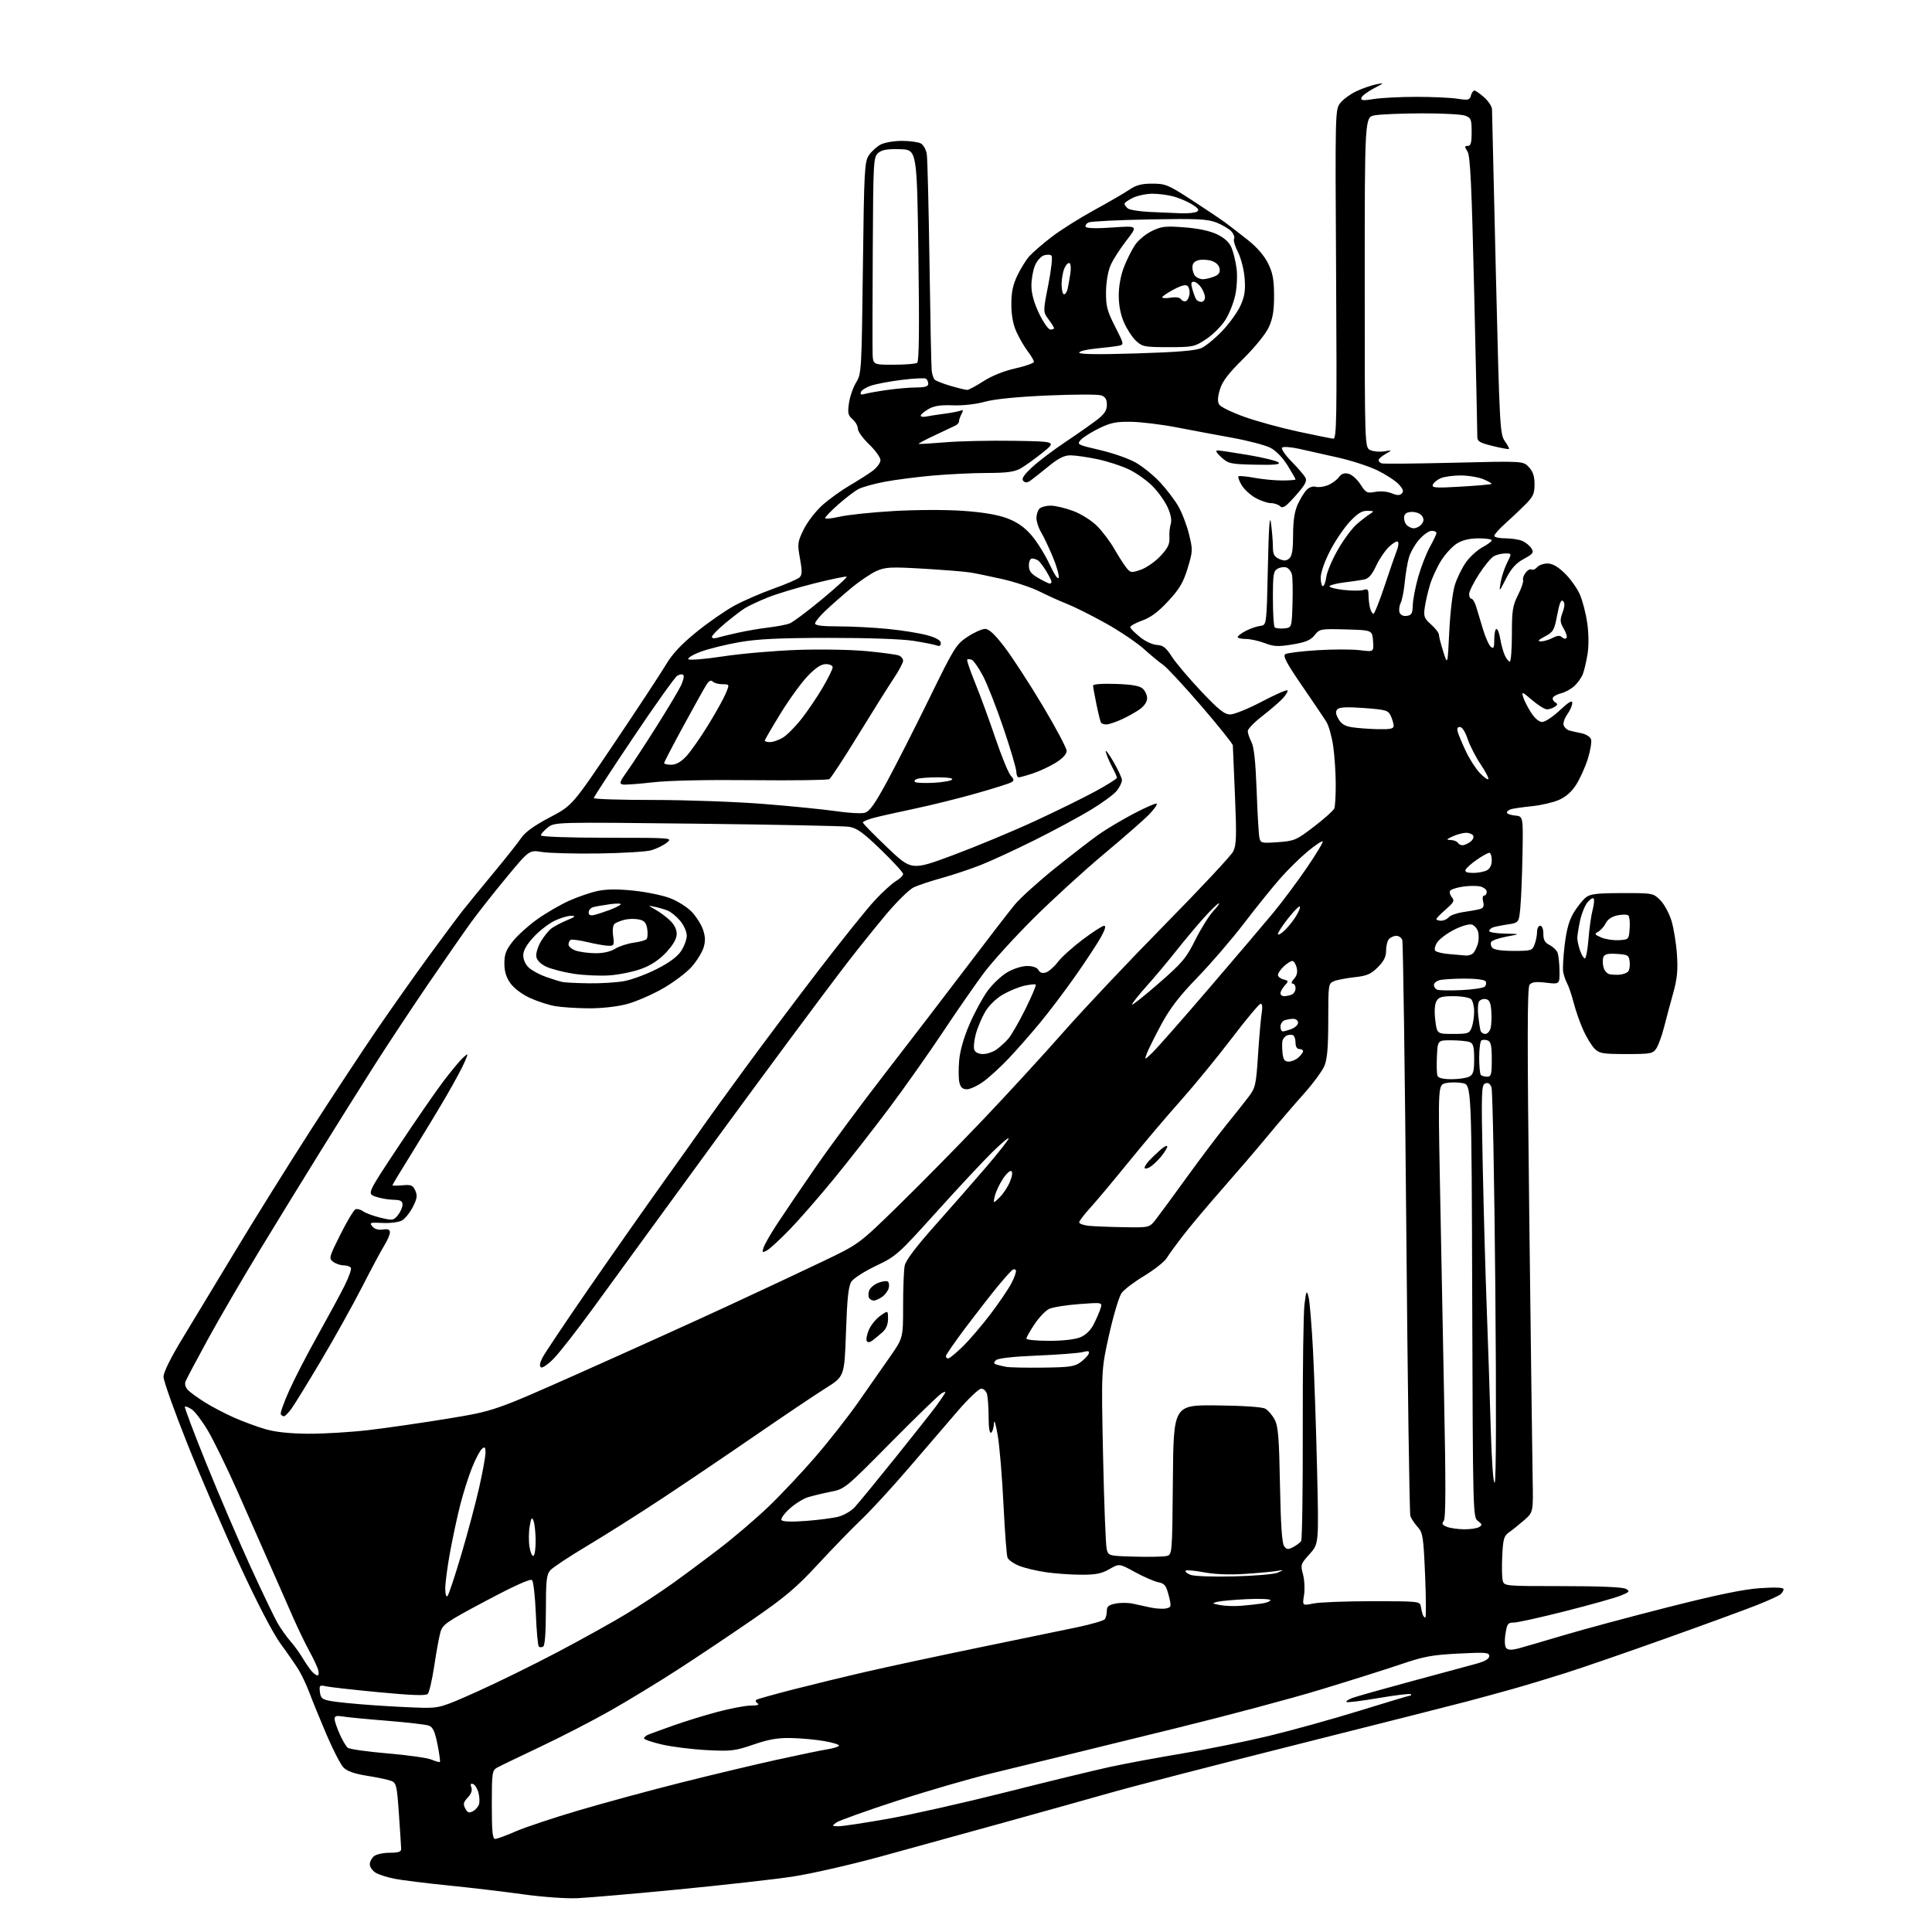 <?xml version="1.0" encoding="UTF-8" standalone="no"?>
<svg 
  version="1.1" 
  xmlns="http://www.w3.org/2000/svg" 
  xmlns:xlink="http://www.w3.org/1999/xlink" 
  xmlns:svg="http://www.w3.org/2000/svg"
  xmlns:rdf="http://www.w3.org/1999/02/22-rdf-syntax-ns#"
  xmlns:cc="http://creativecommons.org/ns#"
  xmlns:dc="http://purl.org/dc/elements/1.1/"
  viewBox="0 0 768 768"
  width="768"
  height="768"
>
<style>svg {background-color: white; }</style>"
<path stroke="none" fill="black" fill-rule="evenodd" d="M229.50,754.56C225.02,754.76 215.57,754.08 208.00,753.03C200.57,751.99 187.30,750.41 178.50,749.53C169.70,748.64 160.03,747.45 157.00,746.87C153.97,746.29 150.49,745.17 149.25,744.39C148.01,743.60 147.00,742.12 147.00,741.10C147.00,740.08 147.74,738.63 148.65,737.87C149.56,737.12 152.38,736.50 154.90,736.50C158.34,736.50 159.49,736.12 159.47,735.00C159.45,734.17 159.05,727.95 158.58,721.17C157.81,709.97 157.54,708.76 155.62,707.97C154.45,707.49 150.16,706.57 146.09,705.93C140.95,705.12 138.03,704.11 136.56,702.63C135.41,701.46 132.35,695.55 129.78,689.50C127.20,683.45 124.17,676.02 123.04,673.00C121.91,669.98 119.98,665.85 118.74,663.83C117.51,661.82 114.29,657.16 111.59,653.49C108.53,649.32 102.40,637.54 95.28,622.15C89.01,608.59 79.63,586.85 74.44,573.84C69.25,560.82 65.00,548.88 65.00,547.30C65.00,545.49 67.80,539.83 72.58,531.97C76.75,525.11 86.26,509.38 93.72,497.00C101.18,484.62 114.51,463.25 123.34,449.50C132.18,435.75 144.18,417.52 150.02,409.00C155.86,400.48 165.08,387.43 170.51,380.00C175.94,372.57 181.98,364.47 183.94,361.98C185.90,359.49 191.41,352.74 196.20,346.98C200.98,341.22 205.93,334.97 207.20,333.09C208.75,330.79 212.41,328.15 218.50,324.95C227.50,320.21 227.50,320.21 244.24,295.35C253.44,281.68 262.64,267.71 264.66,264.31C267.31,259.86 270.77,256.16 276.93,251.17C281.64,247.36 288.43,242.65 292.00,240.72C295.57,238.79 302.55,235.76 307.50,233.99C312.45,232.22 317.09,230.21 317.82,229.53C318.88,228.53 318.92,227.06 318.01,222.03C316.94,216.13 317.02,215.48 319.49,210.44C320.92,207.50 324.27,203.16 326.92,200.80C329.57,198.43 334.39,194.96 337.62,193.07C340.85,191.18 344.96,188.57 346.75,187.27C348.54,185.97 350.00,184.01 350.00,182.93C350.00,181.85 347.98,179.03 345.50,176.65C343.02,174.28 341.00,171.47 341.00,170.39C341.00,169.32 340.05,167.63 338.90,166.64C337.09,165.10 336.89,164.18 337.49,160.17C337.87,157.60 339.15,153.93 340.34,152.00C342.44,148.60 342.51,147.35 343.01,106.50C343.49,67.50 343.66,64.30 345.41,61.70C346.45,60.16 348.56,58.25 350.10,57.45C351.64,56.65 355.43,56.00 358.52,56.00C361.60,56.00 364.98,56.46 366.02,57.01C367.06,57.57 368.14,59.48 368.41,61.26C368.69,63.04 369.17,82.50 369.49,104.50C369.80,126.50 370.19,145.75 370.36,147.28C370.52,148.81 371.07,150.45 371.58,150.94C372.08,151.42 374.94,152.53 377.93,153.41C380.92,154.28 383.86,155.00 384.47,155.00C385.07,155.00 387.99,153.44 390.95,151.53C394.29,149.38 399.12,147.44 403.67,146.43C407.70,145.53 411.00,144.36 411.00,143.83C411.00,143.30 409.90,141.42 408.55,139.65C407.20,137.89 405.19,134.43 404.07,131.97C402.71,128.96 402.04,125.37 402.03,121.00C402.02,116.17 402.64,113.21 404.42,109.50C405.74,106.75 407.88,103.31 409.16,101.86C410.45,100.41 414.43,96.97 418.00,94.22C421.57,91.47 429.17,86.68 434.87,83.56C440.58,80.45 446.87,76.80 448.86,75.45C451.63,73.57 453.77,73.00 458.07,73.00C463.27,73.00 464.40,73.47 473.59,79.43C479.04,82.97 485.07,87.02 487.00,88.43C488.93,89.85 493.03,93.02 496.13,95.48C499.69,98.31 502.62,101.71 504.10,104.73C505.95,108.51 506.44,111.16 506.46,117.50C506.47,123.53 505.95,126.62 504.37,130.08C503.15,132.73 498.90,137.97 494.25,142.58C488.26,148.49 485.90,151.60 484.93,154.84C484.01,157.91 483.93,159.67 484.66,160.84C485.23,161.75 489.70,163.93 494.60,165.68C499.49,167.44 509.12,170.08 516.00,171.56C522.88,173.04 529.17,174.31 530.00,174.38C531.32,174.49 531.46,166.77 531.12,109.00C530.74,43.60 530.74,43.50 532.85,40.87C534.01,39.42 536.88,37.34 539.23,36.24C541.58,35.15 545.08,33.93 547.00,33.54C550.47,32.84 550.46,32.86 546.05,35.17C543.60,36.45 541.41,38.11 541.18,38.86C540.84,39.96 541.78,40.06 546.13,39.36C549.08,38.89 556.67,38.50 563.00,38.50C569.33,38.50 576.68,38.83 579.35,39.24C583.68,39.91 584.25,39.78 584.71,37.99C585.00,36.90 585.62,36.00 586.10,36.00C586.58,36.00 588.35,37.24 590.03,38.75C591.72,40.26 593.10,42.40 593.10,43.50C593.10,44.60 593.79,74.08 594.64,109.00C596.10,169.56 596.27,172.63 598.18,175.33C599.28,176.88 600.02,178.30 599.84,178.48C599.65,178.65 596.74,178.12 593.36,177.29C588.21,176.02 587.23,175.44 587.26,173.64C587.28,172.46 586.73,146.98 586.03,117.00C585.02,73.68 584.47,62.04 583.36,60.25C582.13,58.29 582.15,58.00 583.48,58.00C584.66,58.00 585.00,56.76 585.00,52.48C585.00,47.46 584.76,46.86 582.43,45.98C581.02,45.44 573.26,45.03 565.18,45.06C557.11,45.09 548.70,45.44 546.50,45.83C542.50,46.54 542.50,46.54 542.50,112.22C542.50,177.90 542.50,177.90 544.74,178.93C545.98,179.49 548.45,179.71 550.24,179.42C553.50,178.89 553.50,178.89 550.75,180.48C549.24,181.35 548.00,182.45 548.00,182.92C548.00,183.40 548.56,183.97 549.25,184.20C549.94,184.43 562.88,184.31 578.00,183.94C605.50,183.26 605.50,183.26 607.75,185.69C609.38,187.44 610.00,189.33 610.00,192.51C610.00,196.28 609.45,197.47 606.20,200.71C604.12,202.79 600.52,206.19 598.20,208.26C595.89,210.33 594.00,212.47 594.00,213.01C594.00,213.56 596.00,214.00 598.45,214.00C600.90,214.00 603.96,214.48 605.26,215.07C606.55,215.66 608.13,216.98 608.78,218.01C609.80,219.65 609.43,220.16 605.72,222.19C602.59,223.90 600.77,225.92 598.68,230.00C595.87,235.50 595.87,235.50 596.53,231.50C596.90,229.30 598.05,225.81 599.08,223.75C600.97,220.00 600.97,220.00 598.42,220.00C597.02,220.00 594.97,220.48 593.87,221.07C592.76,221.66 590.09,224.88 587.93,228.23C585.77,231.57 584.00,235.14 584.00,236.16C584.00,237.17 584.42,238.00 584.92,238.00C585.43,238.00 586.29,239.46 586.83,241.25C587.38,243.04 588.60,247.08 589.54,250.24C590.49,253.39 591.88,256.49 592.63,257.11C593.75,258.04 594.00,257.50 594.00,254.12C594.00,251.86 594.39,250.00 594.87,250.00C595.35,250.00 596.03,251.79 596.38,253.97C596.73,256.15 597.53,259.07 598.17,260.47C598.80,261.86 599.70,263.00 600.16,263.00C600.62,263.00 601.00,258.13 601.00,252.17C601.00,242.69 601.30,240.74 603.42,236.55C604.76,233.92 605.67,231.26 605.45,230.63C605.23,230.01 605.69,228.67 606.46,227.65C607.23,226.63 608.30,226.06 608.82,226.39C609.34,226.71 610.33,226.31 611.01,225.49C611.69,224.67 613.54,224.00 615.12,224.00C617.11,224.00 619.23,225.20 622.01,227.89C624.21,230.03 626.90,233.79 627.99,236.25C629.08,238.70 630.41,243.86 630.96,247.70C631.57,251.99 631.60,256.77 631.06,260.09C630.57,263.07 629.73,266.62 629.19,268.00C628.65,269.38 627.15,271.48 625.86,272.68C624.56,273.87 622.26,275.16 620.74,275.54C619.22,275.91 617.70,276.67 617.36,277.22C617.02,277.77 617.36,278.62 618.12,279.11C619.28,279.86 619.26,280.16 618.00,280.98C617.17,281.53 615.79,281.98 614.93,281.98C614.07,281.99 611.42,280.34 609.05,278.31C605.08,274.92 604.80,274.82 605.47,277.06C605.87,278.40 607.28,281.19 608.61,283.25C610.10,285.56 611.81,287.00 613.06,287.00C614.17,287.00 617.32,284.91 620.04,282.36C623.63,279.01 625.00,278.21 625.00,279.46C625.00,280.41 624.10,282.46 623.00,284.00C621.89,285.55 621.26,287.52 621.59,288.37C621.92,289.23 622.93,290.13 623.84,290.39C624.75,290.64 626.94,291.14 628.70,291.49C630.50,291.86 632.16,292.92 632.47,293.92C632.78,294.90 632.21,298.35 631.20,301.60C630.18,304.84 628.12,309.45 626.61,311.84C624.77,314.74 622.49,316.77 619.68,317.99C617.38,318.99 612.58,320.11 609.00,320.47C605.42,320.84 601.71,321.37 600.75,321.64C599.79,321.91 599.00,322.53 599.00,323.00C599.00,323.48 600.46,324.01 602.25,324.19C605.49,324.50 605.49,324.50 605.22,339.50C605.07,347.75 604.69,357.27 604.37,360.65C603.79,366.80 603.79,366.80 599.27,367.48C596.78,367.86 594.13,368.40 593.37,368.69C592.62,368.98 592.00,369.62 592.00,370.11C592.00,370.60 594.81,371.06 598.25,371.13C604.50,371.26 604.50,371.26 599.00,372.29C595.98,372.86 593.19,373.80 592.81,374.38C592.43,374.96 592.59,376.01 593.18,376.72C593.87,377.55 596.84,378.00 601.65,378.00C608.67,378.00 609.10,377.87 610.02,375.43C610.56,374.02 611.00,371.77 611.00,370.43C611.00,369.10 611.57,368.00 612.26,368.00C613.01,368.00 613.52,369.29 613.51,371.21C613.50,373.62 614.11,374.72 615.97,375.66C617.33,376.34 618.76,377.71 619.15,378.70C619.54,379.69 619.89,382.92 619.93,385.89C620.00,391.28 620.00,391.28 614.62,390.64C610.54,390.16 608.94,390.36 608.03,391.46C607.09,392.59 607.07,412.99 607.91,483.71C608.51,533.64 609.11,580.50 609.25,587.82C609.50,601.15 609.50,601.15 605.85,604.32C603.84,606.07 601.15,608.23 599.87,609.11C597.86,610.51 597.50,611.74 597.17,618.36C596.96,622.56 597.04,627.01 597.35,628.25C597.92,630.50 597.92,630.50 621.21,630.51C636.21,630.51 645.16,630.90 646.36,631.61C648.01,632.58 647.78,632.87 644.20,634.30C641.99,635.19 632.13,637.96 622.28,640.45C612.44,642.95 603.20,645.00 601.75,645.00C599.40,645.00 599.05,645.47 598.44,649.58C598.01,652.39 598.16,654.56 598.81,655.21C599.55,655.95 601.04,655.96 603.69,655.26C605.78,654.69 613.80,652.36 621.50,650.06C629.20,647.76 647.88,642.74 663.00,638.90C682.64,633.92 693.14,631.75 699.75,631.31C705.82,630.91 709.00,631.05 709.00,631.73C709.00,632.29 708.44,633.22 707.75,633.79C707.06,634.36 702.90,636.26 698.50,638.01C694.10,639.76 677.90,645.69 662.50,651.19C647.10,656.69 629.10,662.91 622.50,665.00C615.90,667.10 606.45,669.95 601.50,671.34C596.55,672.73 588.23,675.01 583.00,676.39C577.77,677.77 547.40,685.47 515.50,693.49C483.60,701.52 450.52,710.06 442.00,712.49C433.48,714.91 414.35,720.26 399.50,724.37C384.65,728.48 362.51,734.59 350.30,737.94C338.05,741.31 322.15,744.92 314.80,746.02C307.49,747.11 287.10,749.39 269.50,751.10C251.90,752.81 233.90,754.36 229.50,754.56zM196.83,731.00C197.57,731.00 201.21,729.66 204.93,728.03C208.65,726.40 219.98,722.62 230.10,719.64C240.22,716.65 258.40,711.72 270.50,708.67C282.60,705.62 299.70,701.54 308.50,699.60C317.30,697.66 326.42,695.77 328.77,695.40C331.12,695.04 333.26,694.39 333.52,693.97C333.78,693.55 331.18,692.72 327.75,692.12C324.31,691.52 318.35,690.97 314.50,690.89C309.20,690.78 305.56,691.41 299.50,693.50C292.15,696.02 290.64,696.20 281.00,695.70C275.23,695.40 267.24,694.41 263.25,693.50C259.26,692.58 256.00,691.47 256.00,691.03C256.00,690.58 256.79,689.90 257.75,689.52C258.71,689.13 263.17,687.51 267.65,685.92C272.13,684.32 280.00,681.89 285.15,680.51C290.29,679.13 296.30,678.00 298.50,677.99C301.12,677.98 302.03,677.67 301.14,677.11C300.40,676.64 300.21,675.99 300.72,675.67C301.23,675.36 307.69,673.55 315.07,671.65C322.46,669.75 335.48,666.58 344.00,664.62C352.52,662.65 372.55,658.35 388.50,655.06C404.45,651.78 422.23,648.11 428.00,646.90C433.77,645.70 438.83,644.22 439.23,643.61C439.64,643.00 439.98,641.51 439.98,640.30C440.00,638.57 440.76,637.95 443.54,637.43C445.48,637.06 448.52,637.09 450.29,637.48C452.05,637.88 455.30,638.58 457.50,639.04C459.70,639.49 462.46,639.64 463.63,639.36C465.64,638.87 465.69,638.59 464.57,634.20C463.55,630.21 462.96,629.47 460.36,628.94C458.70,628.60 454.55,626.79 451.13,624.91C444.93,621.50 444.93,621.50 441.02,623.75C437.92,625.53 435.57,626.00 429.80,625.98C425.79,625.97 419.48,625.52 415.80,624.99C412.11,624.46 407.31,623.31 405.12,622.43C402.94,621.56 400.86,620.09 400.50,619.17C400.14,618.25 399.42,608.73 398.90,598.00C398.38,587.27 397.35,574.90 396.60,570.50C395.85,566.10 395.19,563.94 395.12,565.69C395.05,567.45 394.55,569.16 394.00,569.50C393.37,569.89 392.99,567.59 392.99,563.31C392.98,559.56 392.70,555.49 392.37,554.25C392.04,553.01 391.01,552.00 390.08,552.00C389.15,552.00 384.99,555.94 380.84,560.75C376.68,565.56 367.88,575.80 361.29,583.50C354.69,591.20 346.22,600.42 342.46,604.00C338.69,607.58 330.94,615.56 325.22,621.75C316.57,631.11 312.19,634.82 299.16,643.80C290.55,649.74 277.20,658.67 269.50,663.65C261.80,668.63 249.78,675.95 242.78,679.92C235.79,683.89 223.19,690.40 214.78,694.37C206.38,698.34 198.60,702.10 197.50,702.72C195.65,703.77 195.50,704.91 195.50,717.43C195.50,728.06 195.79,731.00 196.83,731.00zM333.27,725.97C334.80,725.99 343.61,724.66 352.86,723.02C362.11,721.39 383.14,716.65 399.59,712.50C416.04,708.34 434.64,703.82 440.91,702.45C447.19,701.08 460.25,698.65 469.94,697.04C479.63,695.43 495.11,692.29 504.34,690.07C513.57,687.85 529.86,683.32 540.54,680.01C551.22,676.71 560.26,674.00 560.64,674.00C561.02,674.00 561.09,673.75 560.79,673.46C560.49,673.16 554.73,673.85 548.00,675.00C541.27,676.15 535.52,676.86 535.24,676.57C534.96,676.29 535.98,675.58 537.51,674.99C539.05,674.41 549.58,671.44 560.90,668.38C572.23,665.33 583.86,662.19 586.75,661.39C590.34,660.40 592.00,659.43 592.00,658.32C592.00,656.87 590.65,656.76 579.75,657.32C569.33,657.85 565.93,658.48 557.00,661.53C551.23,663.49 536.83,668.04 525.00,671.63C513.17,675.23 487.30,682.13 467.50,686.98C447.70,691.83 426.77,696.96 421.00,698.39C415.23,699.82 403.30,702.72 394.50,704.85C385.70,706.97 368.54,711.95 356.36,715.92C344.18,719.88 333.38,723.76 332.36,724.53C330.62,725.85 330.68,725.94 333.27,725.97zM187.97,720.01C189.01,719.46 190.11,718.21 190.42,717.25C190.72,716.29 190.61,714.18 190.18,712.57C189.75,710.95 188.78,709.43 188.04,709.18C187.09,708.86 186.89,709.26 187.37,710.52C187.82,711.68 187.32,713.10 185.94,714.56C184.20,716.41 184.03,717.18 184.96,718.92C185.86,720.60 186.47,720.82 187.97,720.01zM174.87,700.41C175.07,700.24 174.64,697.10 173.91,693.43C172.90,688.37 172.10,686.58 170.54,685.98C169.42,685.55 161.97,684.68 154.00,684.04C146.03,683.41 138.04,682.64 136.25,682.33C133.79,681.91 133.00,682.13 133.00,683.26C133.00,684.08 133.89,686.77 134.99,689.24C136.08,691.71 137.54,694.20 138.24,694.76C138.93,695.32 146.03,696.33 154.00,697.00C161.97,697.67 169.85,698.78 171.50,699.47C173.15,700.15 174.67,700.58 174.87,700.41zM167.76,678.86C174.69,678.99 175.70,678.70 189.71,672.42C197.79,668.80 212.29,661.67 221.95,656.57C231.60,651.47 243.78,644.70 249.00,641.52C254.22,638.35 262.32,633.03 267.00,629.69C271.68,626.35 280.23,620.00 286.00,615.57C291.77,611.15 300.50,603.70 305.40,599.01C310.29,594.33 318.68,585.42 324.04,579.22C329.41,573.01 337.10,563.21 341.15,557.43C345.19,551.65 350.86,543.54 353.75,539.40C359.00,531.89 359.00,531.89 359.00,519.07C359.00,512.02 359.28,504.83 359.63,503.10C360.05,501.01 364.15,495.58 371.88,486.91C378.27,479.73 387.42,469.28 392.22,463.68C397.01,458.08 400.95,453.06 400.97,452.53C400.99,451.99 398.04,454.47 394.42,458.03C390.79,461.59 380.78,472.32 372.17,481.88C357.04,498.66 356.23,499.39 348.24,503.18C343.70,505.34 339.28,508.16 338.44,509.46C337.27,511.24 336.75,516.05 336.29,529.48C335.68,547.15 335.68,547.15 328.22,551.82C324.12,554.40 311.70,562.74 300.63,570.36C289.56,577.98 272.85,589.28 263.50,595.46C254.15,601.65 240.65,610.19 233.50,614.45C226.35,618.71 219.71,623.10 218.75,624.21C217.26,625.92 217.00,628.31 217.00,640.05C217.00,648.77 216.61,654.13 215.93,654.54C215.35,654.90 214.56,654.89 214.19,654.52C213.81,654.15 213.28,648.27 213.00,641.47C212.72,634.66 212.04,628.65 211.50,628.12C210.85,627.48 204.51,630.33 193.25,636.32C177.13,644.89 175.93,645.73 175.03,649.00C174.50,650.92 173.40,656.95 172.59,662.40C171.77,667.84 170.62,672.78 170.03,673.37C169.27,674.13 163.68,673.93 150.73,672.70C140.70,671.75 131.23,670.69 129.67,670.35C127.03,669.78 126.86,669.93 127.17,672.59C127.45,675.05 128.06,675.55 131.50,676.19C133.70,676.61 141.12,677.34 148.00,677.83C154.88,678.31 163.77,678.78 167.76,678.86zM126.22,666.00C126.72,666.00 126.83,664.99 126.47,663.75C126.10,662.51 124.56,659.25 123.05,656.50C121.54,653.75 118.70,647.90 116.75,643.50C114.79,639.10 110.63,629.65 107.50,622.50C104.37,615.35 98.42,601.86 94.27,592.53C90.12,583.20 84.87,572.46 82.61,568.66C80.35,564.86 77.47,561.07 76.22,560.24C74.96,559.41 73.74,558.93 73.49,559.17C73.25,559.42 77.04,569.49 81.92,581.56C86.80,593.63 94.69,612.05 99.46,622.50C104.23,632.95 109.21,643.30 110.51,645.50C111.82,647.70 114.06,650.83 115.49,652.47C116.93,654.10 119.05,657.02 120.22,658.97C121.38,660.91 123.00,663.29 123.82,664.25C124.64,665.21 125.72,666.00 126.22,666.00zM566.58,643.00C566.93,643.00 566.89,635.46 566.50,626.25C565.85,610.83 565.61,609.30 563.54,607.00C562.30,605.62 561.00,603.67 560.64,602.65C560.28,601.64 559.55,550.06 559.02,488.05C558.48,426.03 557.76,374.55 557.42,373.65C557.07,372.74 556.02,372.00 555.09,372.00C554.16,372.00 552.86,372.54 552.20,373.20C551.54,373.86 551.00,375.93 551.00,377.80C551.00,380.31 550.14,382.06 547.70,384.50C544.96,387.24 543.38,387.92 538.45,388.46C535.18,388.82 531.49,389.53 530.25,390.04C528.06,390.93 528.00,391.36 528.00,405.51C528.00,416.30 527.61,421.01 526.47,423.72C525.63,425.73 521.90,430.78 518.18,434.94C514.45,439.10 508.06,446.55 503.97,451.50C499.88,456.45 491.78,465.90 485.98,472.50C480.17,479.10 473.17,487.43 470.41,491.00C467.65,494.57 464.65,498.69 463.74,500.15C462.83,501.60 458.84,504.75 454.88,507.15C450.91,509.54 446.85,512.62 445.85,514.00C444.85,515.38 442.63,522.80 440.90,530.50C437.77,544.50 437.77,544.50 438.49,578.84C438.89,597.72 439.54,614.37 439.93,615.84C440.63,618.48 440.72,618.50 451.07,618.79C456.81,618.95 462.51,618.83 463.74,618.53C465.97,617.97 465.97,617.97 466.24,588.23C466.50,558.50 466.50,558.50 483.67,558.67C493.98,558.77 501.66,559.29 502.91,559.95C504.05,560.56 505.75,562.51 506.68,564.28C508.10,566.96 508.46,571.30 508.81,590.22C509.10,605.83 509.61,613.46 510.45,614.60C511.48,616.01 512.02,616.06 514.08,614.98C515.41,614.27 516.83,613.21 517.23,612.60C517.63,612.00 517.92,591.92 517.87,568.00C517.82,544.08 518.13,521.80 518.55,518.50C519.26,513.02 519.40,512.76 520.16,515.50C520.62,517.15 521.42,526.83 521.95,537.00C522.47,547.17 523.20,568.60 523.57,584.61C524.25,613.72 524.25,613.72 520.57,617.79C517.03,621.71 516.93,622.02 517.97,625.87C518.56,628.07 518.74,631.77 518.37,634.09C517.70,638.30 517.70,638.30 522.10,637.41C524.52,636.91 535.04,636.51 545.49,636.50C563.70,636.50 564.48,636.58 564.79,638.50C564.97,639.60 565.30,641.06 565.53,641.75C565.75,642.44 566.22,643.00 566.58,643.00zM493.50,638.32C496.25,638.09 499.96,637.68 501.75,637.40C503.54,637.13 505.00,636.54 505.00,636.08C505.00,635.62 500.84,635.45 495.75,635.68C490.66,635.92 485.38,636.39 484.00,636.73C481.66,637.31 481.72,637.39 485.00,638.04C486.93,638.42 490.75,638.55 493.50,638.32zM177.89,634.45C178.37,633.93 180.84,626.52 183.36,618.00C185.89,609.48 189.09,597.46 190.48,591.31C191.87,585.15 193.00,578.91 193.00,577.44C193.00,575.24 192.74,574.97 191.59,575.93C190.81,576.57 189.03,579.95 187.64,583.43C186.24,586.92 184.15,593.51 182.98,598.08C181.81,602.65 179.99,611.12 178.93,616.89C177.87,622.66 177.00,629.19 177.00,631.39C177.00,633.77 177.36,635.01 177.89,634.45zM490.50,626.64C499.00,626.44 506.58,625.78 508.00,625.12C510.46,623.98 510.45,623.97 507.50,624.49C505.85,624.78 500.17,625.30 494.88,625.65C488.71,626.05 482.87,625.82 478.59,625.02C474.91,624.32 471.64,624.03 471.31,624.36C470.98,624.69 471.79,625.42 473.10,625.98C474.51,626.58 481.69,626.85 490.50,626.64zM212.09,618.45C212.59,618.14 212.97,615.32 212.93,612.19C212.89,609.06 212.50,605.60 212.07,604.50C211.43,602.88 211.14,603.30 210.55,606.75C210.15,609.09 210.13,612.80 210.50,615.00C210.87,617.21 211.59,618.76 212.09,618.45zM582.00,607.92C584.48,607.95 587.17,607.54 588.00,607.02C589.28,606.21 589.21,605.87 587.50,604.62C585.53,603.19 585.50,601.78 585.23,517.19C584.97,431.22 584.97,431.22 581.40,430.55C579.44,430.18 576.45,430.18 574.76,430.55C571.68,431.23 571.68,431.23 572.36,468.36C572.73,488.79 573.48,527.50 574.03,554.38C574.76,590.45 574.73,603.62 573.90,604.62C573.02,605.68 573.29,606.19 575.14,606.93C576.44,607.45 579.52,607.89 582.00,607.92zM320.39,604.59C325.40,604.22 331.24,603.45 333.36,602.89C335.48,602.32 338.35,600.66 339.72,599.18C341.10,597.71 348.37,588.85 355.88,579.50C363.39,570.15 370.68,560.92 372.09,559.00C373.49,557.08 375.00,554.89 375.44,554.15C376.07,553.09 375.84,553.02 374.37,553.82C373.34,554.38 364.26,563.18 354.18,573.36C336.05,591.70 335.81,591.90 330.18,593.01C327.06,593.63 322.98,594.61 321.12,595.19C319.26,595.77 316.00,597.81 313.88,599.73C311.75,601.65 310.30,603.68 310.65,604.24C311.06,604.90 314.53,605.03 320.39,604.59zM594.16,589.40C594.74,589.04 594.83,559.40 594.41,511.66C594.03,469.22 593.34,433.50 592.89,432.27C592.32,430.73 591.55,430.24 590.40,430.68C588.88,431.26 588.80,434.04 589.41,463.41C589.77,481.06 590.49,506.52 591.00,520.00C591.51,533.48 592.22,554.73 592.57,567.24C592.97,580.97 593.59,589.75 594.16,589.40zM122.51,569.93C128.56,569.97 139.36,569.32 146.51,568.49C153.65,567.65 167.82,565.60 178.00,563.93C196.50,560.88 196.50,560.88 231.00,545.53C249.97,537.08 276.30,525.17 289.50,519.05C302.70,512.94 319.80,504.91 327.50,501.22C341.50,494.52 341.50,494.52 357.37,479.01C366.10,470.48 381.18,455.16 390.87,444.97C400.57,434.78 415.02,419.03 422.99,409.97C430.97,400.91 449.01,381.80 463.09,367.50C477.17,353.20 489.37,340.15 490.20,338.50C491.49,335.96 491.60,332.58 490.93,316.50C490.50,306.05 490.11,296.96 490.07,296.30C490.03,295.65 484.38,288.58 477.51,280.61C470.63,272.63 463.83,265.29 462.37,264.30C460.92,263.31 457.43,260.43 454.62,257.90C451.80,255.38 445.00,250.80 439.50,247.74C434.00,244.67 427.14,241.24 424.25,240.10C421.37,238.96 416.42,236.73 413.25,235.14C410.09,233.56 403.45,231.33 398.50,230.21C393.55,229.08 387.70,227.88 385.50,227.54C383.30,227.20 374.98,226.54 367.00,226.06C354.22,225.31 352.02,225.41 348.50,226.94C346.30,227.89 341.70,231.00 338.28,233.85C334.86,236.69 330.25,240.75 328.03,242.86C325.81,244.97 324.00,247.21 324.00,247.85C324.00,248.64 326.96,249.00 333.39,249.00C338.56,249.00 347.45,249.46 353.14,250.03C358.84,250.60 365.86,251.74 368.75,252.56C372.24,253.55 374.00,254.59 374.00,255.63C374.00,256.70 373.46,257.01 372.33,256.57C371.41,256.22 367.25,255.40 363.08,254.74C358.59,254.03 344.91,253.55 329.50,253.57C309.66,253.59 301.21,254.00 293.81,255.29C288.48,256.22 281.57,257.94 278.46,259.10C275.36,260.26 273.19,261.59 273.66,262.06C274.12,262.52 280.35,262.00 287.50,260.91C294.65,259.82 307.93,258.67 317.00,258.35C326.10,258.03 338.45,258.25 344.54,258.84C350.61,259.42 356.35,260.20 357.29,260.56C358.23,260.92 359.00,261.87 359.00,262.66C359.00,263.46 357.28,266.67 355.19,269.80C353.09,272.94 346.76,283.03 341.11,292.24C335.46,301.45 330.31,309.31 329.67,309.71C329.03,310.11 315.23,310.30 299.00,310.13C280.62,309.94 265.68,310.27 259.35,311.00C253.77,311.65 248.44,312.03 247.50,311.84C246.07,311.55 246.37,310.70 249.38,306.50C251.34,303.75 256.57,295.77 260.98,288.77C265.40,281.77 269.77,274.46 270.69,272.53C271.61,270.60 272.03,268.70 271.63,268.30C271.23,267.90 270.14,268.05 269.20,268.63C268.27,269.21 260.42,280.22 251.78,293.09C243.13,305.97 236.04,316.84 236.03,317.25C236.01,317.66 246.69,318.00 259.75,318.00C272.81,318.00 292.50,318.71 303.50,319.58C314.50,320.45 327.49,321.75 332.36,322.46C337.24,323.18 342.35,323.46 343.73,323.10C345.67,322.58 347.72,319.69 352.73,310.46C356.29,303.88 363.85,289.00 369.53,277.40C379.29,257.42 380.10,256.12 384.59,253.15C387.21,251.42 390.34,250.00 391.57,250.00C393.15,250.00 395.39,252.09 399.34,257.25C402.39,261.24 409.19,271.69 414.44,280.48C419.70,289.26 424.00,297.36 424.00,298.48C424.00,299.77 422.47,301.45 419.75,303.15C417.41,304.61 413.35,306.52 410.72,307.40C408.08,308.28 405.50,309.00 404.97,309.00C404.43,309.00 404.00,307.99 404.00,306.75C403.99,305.51 401.71,297.75 398.91,289.50C396.12,281.25 392.43,271.86 390.72,268.64C389.01,265.42 387.00,262.55 386.26,262.27C385.52,261.99 384.71,261.95 384.47,262.20C384.23,262.44 385.66,266.63 387.65,271.51C389.64,276.39 393.25,286.25 395.68,293.42C398.11,300.58 400.84,307.27 401.76,308.28C403.13,309.80 403.18,310.27 402.05,310.97C401.30,311.43 395.02,313.42 388.09,315.38C381.17,317.35 370.10,320.09 363.50,321.48C356.90,322.86 349.59,324.51 347.25,325.13C344.91,325.75 343.00,326.57 343.00,326.95C343.00,327.33 347.35,331.79 352.68,336.86C362.35,346.08 362.35,346.08 378.93,339.90C388.04,336.50 402.55,330.46 411.18,326.48C419.80,322.50 430.71,317.14 435.43,314.57C440.14,312.00 444.00,309.57 444.00,309.18C444.00,308.79 443.16,306.90 442.14,304.99C441.12,303.07 439.97,300.38 439.59,299.00C439.21,297.62 440.49,299.20 442.44,302.50C444.38,305.80 445.98,309.23 445.99,310.12C445.99,311.00 445.08,312.90 443.96,314.32C442.84,315.75 438.14,319.20 433.52,321.99C428.90,324.78 418.90,330.16 411.31,333.95C403.71,337.73 394.12,342.17 390.00,343.80C385.88,345.43 378.90,347.76 374.50,348.98C370.10,350.20 365.04,351.88 363.26,352.71C361.48,353.54 356.53,358.38 352.26,363.47C347.99,368.57 341.07,377.18 336.88,382.62C332.69,388.05 322.43,401.73 314.09,413.00C305.74,424.27 293.31,441.15 286.46,450.50C279.61,459.85 267.79,476.05 260.19,486.50C252.59,496.95 241.45,512.24 235.43,520.48C229.42,528.72 222.62,537.43 220.32,539.83C218.02,542.24 215.66,543.91 215.08,543.55C214.35,543.10 214.54,541.86 215.64,539.69C216.54,537.94 224.73,525.70 233.84,512.50C242.95,499.30 256.53,479.95 264.01,469.50C271.49,459.05 278.69,448.93 280.00,447.00C281.31,445.07 288.48,435.18 295.92,425.00C303.36,414.82 316.77,396.97 325.72,385.31C334.67,373.66 344.52,361.39 347.62,358.05C350.71,354.70 354.54,351.20 356.12,350.27C357.70,349.33 359.00,348.05 359.00,347.43C359.00,346.80 355.02,342.45 350.15,337.76C342.93,330.79 340.59,329.12 337.40,328.65C335.26,328.34 308.07,327.79 277.00,327.43C220.50,326.78 220.50,326.78 217.75,328.96C216.24,330.16 215.00,331.56 215.00,332.07C215.00,332.62 225.80,333.01 241.25,333.02C267.50,333.04 267.50,333.04 265.00,335.02C263.62,336.10 260.84,337.45 258.82,338.01C256.79,338.58 247.34,339.14 237.82,339.27C228.29,339.40 218.22,339.13 215.44,338.68C210.38,337.87 210.38,337.87 201.42,348.68C196.48,354.63 190.16,362.65 187.36,366.50C184.57,370.35 176.87,381.42 170.26,391.09C163.66,400.77 153.98,415.39 148.77,423.59C143.55,431.79 133.98,447.05 127.50,457.50C121.01,467.95 110.10,485.71 103.26,496.97C96.41,508.23 87.11,524.20 82.59,532.47C78.06,540.74 74.08,548.27 73.72,549.22C73.35,550.23 73.78,551.64 74.78,552.63C75.70,553.56 78.72,555.74 81.48,557.47C84.24,559.20 89.42,561.91 93.00,563.50C96.58,565.08 102.20,567.16 105.50,568.12C109.48,569.27 115.21,569.88 122.51,569.93zM112.87,563.00C112.46,563.00 111.89,562.64 111.62,562.19C111.34,561.75 112.81,557.59 114.88,552.94C116.95,548.30 122.04,538.42 126.20,531.00C130.35,523.58 135.17,514.67 136.91,511.21C138.65,507.75 139.80,504.49 139.48,503.96C139.15,503.43 137.87,503.00 136.63,503.00C135.39,503.00 133.52,502.37 132.48,501.61C130.64,500.26 130.75,499.86 135.32,490.70C137.94,485.47 140.64,480.97 141.33,480.70C142.02,480.44 143.39,480.81 144.37,481.53C145.36,482.25 148.46,483.39 151.26,484.06C156.08,485.22 156.45,485.16 158.18,483.03C159.18,481.79 160.00,479.93 160.00,478.89C160.00,477.39 159.23,476.98 156.25,476.92C154.19,476.88 151.03,476.31 149.23,475.66C145.96,474.48 145.96,474.48 158.23,455.96C164.98,445.78 173.05,434.08 176.16,429.96C179.28,425.84 182.81,421.58 184.03,420.48C186.23,418.50 186.23,418.50 184.71,422.14C183.87,424.15 180.61,430.22 177.45,435.64C174.30,441.06 168.18,451.18 163.86,458.12C159.54,465.06 156.00,470.92 156.00,471.15C156.00,471.37 157.79,471.38 159.97,471.17C163.41,470.85 164.10,471.13 165.07,473.25C165.98,475.26 165.81,476.46 164.09,479.82C162.94,482.08 160.98,484.49 159.75,485.17C158.51,485.85 155.06,486.29 152.07,486.14C147.12,485.89 146.76,486.01 148.01,487.52C148.89,488.57 150.40,489.02 152.19,488.76C154.26,488.46 155.00,488.76 155.00,489.92C154.99,490.79 154.01,493.07 152.81,495.00C151.61,496.93 147.63,504.35 143.98,511.50C140.32,518.65 132.96,531.86 127.62,540.85C122.28,549.84 116.95,558.51 115.77,560.10C114.59,561.70 113.29,563.00 112.87,563.00zM414.68,543.65C425.28,543.52 427.22,543.23 429.62,541.44C431.13,540.31 432.57,538.78 432.82,538.05C433.15,537.04 432.57,536.90 430.38,537.47C428.80,537.89 420.66,538.51 412.30,538.86C402.47,539.27 396.66,539.93 395.88,540.72C394.93,541.67 394.97,542.04 396.08,542.42C396.86,542.68 398.62,543.10 400.00,543.35C401.38,543.60 407.98,543.74 414.68,543.65zM376.93,540.00C377.45,540.00 380.05,537.86 382.72,535.25C385.39,532.64 390.34,526.84 393.74,522.37C397.13,517.90 400.87,512.40 402.04,510.14C403.22,507.89 404.03,505.60 403.84,505.05C403.65,504.51 403.04,504.39 402.48,504.78C401.92,505.18 399.40,507.98 396.89,511.00C394.38,514.02 388.65,521.37 384.16,527.32C379.67,533.28 376.00,538.57 376.00,539.07C376.00,539.58 376.42,540.00 376.93,540.00zM346.84,532.85C345.77,533.65 344.96,533.74 344.56,533.09C344.22,532.54 344.57,530.56 345.36,528.69C346.14,526.83 348.17,524.30 349.89,523.08C353.00,520.86 353.00,520.86 353.00,524.26C353.00,526.53 352.25,528.31 350.75,529.62C349.51,530.71 347.75,532.16 346.84,532.85zM417.03,533.00C422.59,533.00 427.38,532.45 429.47,531.58C431.68,530.65 433.56,528.80 434.81,526.33C435.87,524.22 437.08,521.42 437.49,520.10C438.23,517.70 438.23,517.70 428.89,518.40C423.75,518.79 418.42,519.65 417.03,520.31C415.64,520.98 413.04,523.70 411.25,526.37C409.46,529.04 408.00,531.63 408.00,532.11C408.00,532.60 412.06,533.00 417.03,533.00zM347.34,517.00C346.67,517.00 345.84,516.55 345.49,515.99C345.15,515.44 345.14,514.13 345.47,513.10C345.80,512.06 347.37,510.67 348.97,510.01C350.57,509.35 352.31,509.08 352.85,509.40C353.38,509.73 353.57,510.92 353.28,512.03C352.99,513.15 351.81,514.72 350.65,515.53C349.50,516.34 348.01,517.00 347.34,517.00zM304.86,497.08C303.02,498.06 302.88,497.94 303.52,495.95C303.91,494.72 306.31,490.52 308.87,486.61C311.42,482.70 318.33,472.52 324.22,464.00C330.11,455.48 342.60,438.60 351.98,426.50C361.36,414.40 375.85,395.50 384.19,384.50C392.52,373.50 401.15,362.31 403.36,359.64C405.56,356.97 412.80,350.43 419.43,345.11C426.07,339.79 433.85,333.77 436.73,331.74C439.60,329.70 445.85,325.98 450.60,323.47C455.36,320.97 459.50,319.17 459.81,319.47C460.11,319.78 458.82,321.65 456.93,323.62C455.04,325.59 446.98,332.67 439.00,339.34C431.02,346.01 418.39,357.55 410.91,364.98C403.44,372.42 394.60,382.13 391.26,386.56C387.93,391.00 380.58,401.57 374.94,410.06C369.30,418.55 359.63,432.25 353.45,440.50C347.27,448.75 337.42,461.35 331.57,468.50C325.72,475.65 317.78,484.76 313.92,488.74C310.06,492.72 305.98,496.47 304.86,497.08zM446.71,487.83C456.91,488.00 456.91,488.00 459.45,484.75C460.85,482.96 466.43,475.36 471.86,467.86C477.29,460.36 484.38,450.97 487.62,446.99C490.85,443.02 494.80,438.05 496.38,435.95C499.06,432.40 499.31,431.26 500.09,419.32C500.54,412.27 501.20,404.81 501.54,402.75C501.94,400.42 501.78,399.00 501.14,399.00C500.56,399.00 495.38,405.19 489.63,412.75C483.87,420.31 474.73,431.46 469.33,437.52C463.92,443.58 454.58,454.61 448.56,462.02C442.55,469.43 435.68,477.62 433.31,480.21C430.94,482.80 429.00,485.36 429.00,485.90C429.00,486.44 430.69,487.06 432.75,487.27C434.81,487.49 441.09,487.74 446.71,487.83zM397.34,476.00C398.76,474.62 400.61,471.84 401.45,469.80C402.37,467.58 402.60,465.87 402.03,465.52C401.50,465.19 399.96,466.63 398.60,468.71C397.24,470.80 395.82,473.85 395.44,475.50C394.76,478.50 394.76,478.50 397.34,476.00zM456.89,464.06C455.85,464.61 455.00,464.67 455.00,464.19C455.00,463.70 455.80,462.45 456.77,461.40C457.75,460.36 459.77,458.41 461.27,457.08C462.77,455.74 464.00,455.15 464.00,455.75C464.00,456.35 462.83,458.24 461.39,459.95C459.96,461.65 457.93,463.50 456.89,464.06zM384.37,433.00C382.70,433.00 381.85,432.27 381.39,430.41C381.03,428.99 380.98,425.05 381.27,421.66C381.60,417.73 383.10,412.47 385.42,407.10C387.42,402.47 390.66,396.50 392.62,393.83C394.59,391.16 398.10,387.85 400.43,386.49C402.83,385.08 406.24,384.00 408.29,384.00C410.57,384.00 412.23,384.59 412.80,385.61C413.40,386.69 414.40,387.01 415.76,386.57C416.90,386.22 419.02,384.35 420.49,382.43C421.95,380.50 426.42,376.47 430.42,373.47C434.41,370.46 438.24,368.00 438.92,368.00C439.73,368.00 439.25,369.65 437.58,372.63C436.16,375.18 431.59,382.11 427.44,388.03C423.28,393.94 416.95,402.32 413.37,406.64C409.79,410.96 404.25,417.27 401.06,420.65C397.87,424.03 393.33,428.20 390.98,429.90C388.63,431.61 385.65,433.00 384.37,433.00zM577.03,429.00C579.84,429.00 583.00,428.53 584.07,427.96C585.65,427.12 586.00,425.84 586.00,420.93C586.00,416.15 585.65,414.80 584.25,414.25C583.29,413.87 580.02,413.55 577.00,413.53C571.50,413.50 571.50,413.50 571.20,419.89C571.03,423.41 571.13,426.90 571.42,427.64C571.76,428.54 573.67,429.00 577.03,429.00zM591.17,428.00C592.77,428.00 593.00,427.12 593.00,421.11C593.00,415.73 592.65,414.08 591.41,413.60C590.54,413.27 589.41,413.25 588.91,413.56C588.41,413.87 588.00,416.94 588.00,420.39C588.00,423.84 588.30,426.97 588.67,427.33C589.03,427.70 590.16,428.00 591.17,428.00zM512.28,422.00C513.41,422.00 515.17,421.26 516.17,420.35C517.18,419.43 518.00,418.31 518.00,417.85C518.00,417.38 517.33,417.00 516.50,417.00C515.58,417.00 515.00,416.06 515.00,414.56C515.00,413.22 514.59,411.87 514.09,411.56C513.59,411.25 512.49,411.26 511.65,411.58C510.80,411.91 509.97,412.92 509.79,413.84C509.61,414.75 509.64,416.96 509.84,418.75C510.13,421.24 510.70,422.00 512.28,422.00zM458.03,418.50C459.78,416.85 469.82,405.45 480.35,393.17C490.88,380.89 502.43,367.32 506.00,363.01C509.57,358.70 515.61,350.63 519.40,345.07C523.20,339.52 526.07,334.74 525.79,334.46C525.51,334.18 522.86,335.95 519.89,338.39C516.93,340.84 511.99,345.68 508.92,349.17C505.85,352.65 499.38,360.68 494.54,367.00C489.71,373.32 481.38,383.00 476.05,388.50C468.87,395.89 465.14,400.74 461.71,407.08C459.16,411.80 456.58,416.98 455.97,418.58C454.86,421.50 454.86,421.50 458.03,418.50zM390.75,419.00C392.29,419.00 394.66,418.22 396.02,417.27C397.38,416.32 399.49,414.41 400.73,413.02C401.96,411.64 405.04,406.31 407.58,401.18C410.12,396.05 411.99,391.65 411.73,391.40C411.47,391.14 409.42,391.35 407.16,391.85C404.91,392.36 401.04,393.96 398.56,395.41C395.87,396.99 393.06,399.76 391.58,402.28C390.23,404.60 388.56,408.57 387.89,411.10C387.22,413.62 386.95,416.44 387.30,417.35C387.68,418.34 389.06,419.00 390.75,419.00zM646.48,419.00C637.16,419.00 635.77,418.77 633.90,416.90C632.74,415.74 630.74,412.48 629.45,409.65C628.15,406.82 626.43,401.94 625.62,398.82C624.81,395.70 623.63,392.17 622.99,390.98C622.36,389.80 621.64,387.73 621.39,386.38C621.15,385.04 621.43,380.10 622.01,375.39C622.77,369.29 623.81,365.65 625.65,362.67C627.07,360.38 629.19,357.72 630.36,356.77C632.13,355.35 634.66,355.04 644.83,355.02C657.04,355.00 657.18,355.03 659.99,357.84C661.55,359.39 663.56,363.11 664.46,366.09C665.35,369.06 666.33,375.10 666.62,379.50C667.04,385.78 666.70,389.11 665.06,395.00C663.91,399.12 662.28,405.20 661.44,408.50C660.60,411.79 659.24,415.50 658.43,416.75C657.05,418.85 656.25,419.00 646.48,419.00zM577.64,411.00C583.60,411.00 584.12,410.82 585.02,408.43C585.56,407.02 586.00,404.19 586.00,402.13C586.00,400.08 585.46,397.86 584.80,397.20C584.14,396.54 581.01,396.00 577.84,396.00C573.04,396.00 571.88,396.35 570.97,398.06C570.29,399.33 570.13,402.19 570.55,405.56C571.23,411.00 571.23,411.00 577.64,411.00zM590.45,411.00C591.28,411.00 592.23,409.95 592.55,408.67C592.87,407.39 592.99,404.35 592.82,401.93C592.57,398.55 592.06,397.43 590.62,397.16C589.59,396.96 588.37,397.40 587.92,398.13C587.47,398.86 587.34,401.49 587.64,403.98C587.93,406.46 588.34,409.06 588.55,409.75C588.76,410.44 589.62,411.00 590.45,411.00zM509.93,410.00C510.45,410.00 512.02,409.56 513.43,409.02C514.85,408.49 516.00,407.36 516.00,406.52C516.00,405.69 515.14,405.00 514.08,405.00C513.03,405.00 511.45,405.27 510.58,405.61C509.71,405.94 509.00,407.07 509.00,408.11C509.00,409.15 509.42,410.00 509.93,410.00zM234.00,400.82C229.32,400.79 223.38,400.41 220.78,399.97C218.18,399.53 213.64,398.07 210.69,396.72C207.52,395.26 204.33,392.87 202.91,390.88C201.21,388.50 200.50,386.16 200.50,382.96C200.50,379.32 201.16,377.58 203.85,374.19C205.69,371.86 210.04,367.93 213.50,365.46C216.97,362.99 222.66,359.67 226.15,358.10C229.64,356.53 234.79,354.76 237.59,354.17C241.04,353.44 245.61,353.39 251.76,354.03C256.75,354.54 263.26,355.87 266.22,356.98C269.18,358.09 273.08,360.51 274.88,362.37C276.68,364.23 278.73,367.44 279.44,369.51C280.40,372.30 280.46,374.14 279.67,376.71C279.09,378.60 276.96,382.03 274.94,384.33C272.92,386.62 267.73,390.52 263.42,392.99C259.10,395.45 252.63,398.24 249.03,399.18C245.20,400.18 238.99,400.86 234.00,400.82zM460.54,390.96C469.98,382.74 471.51,380.93 475.14,373.64C477.38,369.16 480.62,363.98 482.35,362.12C484.08,360.26 485.02,358.91 484.43,359.12C483.85,359.33 481.14,361.98 478.42,365.00C475.70,368.02 470.81,373.88 467.54,378.00C464.28,382.12 459.00,388.42 455.80,391.99C452.61,395.55 450.00,398.85 450.00,399.31C450.00,399.77 454.74,396.01 460.54,390.96zM510.42,396.00C511.20,396.00 512.55,395.73 513.42,395.39C514.29,395.06 515.00,393.93 515.00,392.89C515.00,391.85 514.48,391.00 513.85,391.00C513.17,391.00 513.39,390.22 514.39,389.12C515.56,387.83 515.89,386.41 515.44,384.62C515.08,383.18 514.30,382.00 513.71,382.00C513.11,382.00 511.59,382.98 510.31,384.17C509.04,385.37 508.00,386.89 508.00,387.56C508.00,388.22 508.99,389.02 510.19,389.34C512.27,389.88 512.30,390.01 510.69,391.79C509.76,392.82 509.00,394.18 509.00,394.83C509.00,395.47 509.64,396.00 510.42,396.00zM580.85,393.59C585.44,393.38 589.65,392.75 590.21,392.19C590.77,391.63 590.92,390.69 590.55,390.09C590.16,389.45 586.67,389.01 582.19,389.01C577.96,389.02 573.49,389.30 572.25,389.63C571.01,389.96 570.00,390.82 570.00,391.53C570.00,392.25 570.56,393.09 571.25,393.40C571.94,393.72 576.26,393.80 580.85,393.59zM234.11,390.88C238.85,390.95 245.15,390.56 248.11,390.01C251.08,389.47 256.86,387.34 260.97,385.26C265.92,382.77 269.21,380.35 270.72,378.10C271.97,376.23 273.00,373.46 273.00,371.93C273.00,370.38 271.82,367.75 270.34,365.99C268.87,364.25 266.61,362.42 265.29,361.92C263.98,361.42 261.69,360.76 260.21,360.46C257.50,359.90 257.50,359.90 260.50,361.57C262.15,362.49 264.74,364.39 266.25,365.81C268.00,367.44 269.00,369.41 269.00,371.21C269.00,373.14 267.69,375.46 264.91,378.49C262.16,381.46 258.95,383.63 255.16,385.05C252.05,386.22 246.35,387.42 242.50,387.71C238.65,388.00 232.12,387.72 228.00,387.08C223.88,386.44 218.93,385.15 217.00,384.21C214.78,383.12 213.38,381.66 213.18,380.21C213.00,378.95 213.83,376.26 215.02,374.23C216.22,372.21 218.12,369.86 219.26,369.02C220.39,368.19 223.15,366.74 225.41,365.80C228.73,364.43 229.04,364.10 227.07,364.05C225.73,364.02 222.73,364.92 220.40,366.05C218.07,367.18 214.33,370.09 212.08,372.53C209.30,375.55 208.00,377.86 208.00,379.80C208.00,381.49 208.92,383.49 210.25,384.69C211.49,385.81 214.53,387.45 217.00,388.32C219.47,389.20 222.40,390.10 223.50,390.34C224.60,390.58 229.38,390.82 234.11,390.88zM643.82,387.45C645.10,387.35 646.59,386.81 647.15,386.25C647.70,385.70 648.01,383.95 647.83,382.37C647.52,379.71 647.15,379.48 642.74,379.19C639.15,378.96 637.83,379.27 637.38,380.45C637.05,381.30 637.06,383.10 637.39,384.43C637.73,385.76 638.79,387.03 639.75,387.25C640.71,387.47 642.54,387.56 643.82,387.45zM630.01,381.00C630.46,381.00 631.11,377.51 631.45,373.25C631.79,368.99 632.53,363.77 633.10,361.65C633.67,359.54 633.84,357.51 633.48,357.15C633.12,356.79 632.00,357.52 630.99,358.76C629.99,360.01 628.67,363.29 628.08,366.06C627.49,368.83 627.00,371.91 627.00,372.90C627.00,373.89 627.49,376.12 628.10,377.85C628.70,379.58 629.56,381.00 630.01,381.00zM582.63,379.83C583.80,379.92 585.21,379.44 585.76,378.75C586.31,378.06 587.08,376.46 587.47,375.18C587.86,373.90 587.91,371.79 587.59,370.49C587.26,369.20 586.16,367.87 585.13,367.54C584.07,367.20 581.05,368.06 578.12,369.54C575.28,370.96 572.23,373.24 571.33,374.61C570.37,376.08 570.07,377.47 570.60,377.99C571.10,378.48 573.52,379.05 576.00,379.26C578.48,379.48 581.46,379.73 582.63,379.83zM236.50,378.92C239.70,378.97 242.58,378.33 244.50,377.16C246.16,376.15 249.47,375.07 251.87,374.74C254.28,374.42 256.59,373.78 257.01,373.33C257.44,372.87 257.56,371.06 257.29,369.31C256.90,366.81 256.18,365.98 254.02,365.51C252.50,365.17 249.96,365.21 248.38,365.59C246.80,365.97 244.98,366.68 244.35,367.18C243.65,367.72 243.41,369.63 243.73,372.04C244.22,375.70 244.08,376.00 241.88,375.96C240.57,375.94 236.83,375.29 233.57,374.51C230.32,373.74 227.28,373.33 226.82,373.61C226.37,373.89 226.00,374.73 226.00,375.48C226.00,376.22 227.24,377.29 228.75,377.84C230.26,378.39 233.75,378.88 236.50,378.92zM643.50,373.73C647.47,373.50 647.50,373.47 647.81,369.11C647.99,366.70 647.76,364.37 647.31,363.93C646.87,363.49 644.93,363.46 643.01,363.86C640.79,364.32 639.09,365.44 638.33,366.96C637.68,368.27 636.33,369.79 635.34,370.35C633.71,371.26 633.82,371.49 636.51,372.66C638.16,373.37 641.30,373.86 643.50,373.73zM510.56,369.94C511.97,368.62 514.05,366.04 515.18,364.21C516.30,362.39 516.99,360.66 516.70,360.37C516.41,360.08 514.33,362.17 512.09,365.01C509.84,367.85 508.00,370.67 508.00,371.26C508.00,371.86 509.15,371.27 510.56,369.94zM572.88,366.00C573.91,366.00 575.27,365.37 575.91,364.61C576.54,363.84 579.19,362.92 581.78,362.55C584.38,362.19 587.33,361.64 588.33,361.35C589.70,360.95 590.02,360.20 589.57,358.41C589.22,357.04 589.40,356.00 589.98,356.00C590.54,356.00 591.00,355.33 591.00,354.52C591.00,353.70 589.87,352.75 588.49,352.41C587.11,352.06 583.97,352.08 581.51,352.45C579.06,352.81 576.77,353.56 576.44,354.10C576.10,354.64 576.42,355.80 577.14,356.67C578.28,358.04 577.94,358.71 574.73,361.49C572.68,363.26 571.00,365.00 571.00,365.36C571.00,365.71 571.84,366.00 572.88,366.00zM236.25,363.70C237.49,363.40 240.18,362.53 242.23,361.77C244.28,361.00 246.31,360.00 246.73,359.56C247.15,359.11 245.25,359.05 242.50,359.43C239.75,359.81 236.71,360.34 235.75,360.62C234.79,360.91 234.00,361.83 234.00,362.68C234.00,363.78 234.65,364.08 236.25,363.70zM585.60,347.00C587.54,347.00 590.00,346.53 591.07,345.96C592.31,345.30 593.00,343.87 593.00,341.96C593.00,340.33 592.56,339.00 592.01,339.00C591.47,339.00 589.24,340.24 587.06,341.75C584.88,343.26 582.87,345.06 582.58,345.75C582.22,346.61 583.16,347.00 585.60,347.00zM581.37,336.00C582.06,336.00 583.45,335.39 584.46,334.65C585.48,333.91 585.99,332.79 585.59,332.15C585.20,331.52 583.90,331.02 582.69,331.05C581.49,331.07 579.15,331.71 577.50,332.46C574.89,333.66 574.79,333.85 576.69,333.92C577.90,333.96 579.16,334.45 579.50,335.00C579.84,335.55 580.68,336.00 581.37,336.00zM508.01,334.77C514.58,334.30 515.29,333.99 522.38,328.56C526.49,325.41 530.11,322.16 530.42,321.34C530.74,320.51 530.99,316.16 530.98,311.67C530.97,307.18 530.51,300.37 529.96,296.55C529.40,292.73 528.18,288.38 527.23,286.88C526.28,285.38 521.91,278.92 517.53,272.52C511.32,263.46 509.87,260.70 510.95,260.03C511.71,259.56 517.42,258.86 523.64,258.47C529.86,258.08 537.46,258.08 540.54,258.46C546.12,259.16 546.12,259.16 545.81,254.83C545.50,250.50 545.50,250.50 535.07,250.21C524.90,249.93 524.58,249.99 522.57,252.50C520.96,254.51 519.02,255.32 513.77,256.18C508.08,257.12 506.38,257.04 502.74,255.64C500.37,254.74 496.99,254.00 495.22,254.00C493.45,254.00 492.00,253.65 492.00,253.23C492.00,252.80 493.46,251.70 495.25,250.77C497.04,249.85 499.62,248.96 501.00,248.80C503.50,248.50 503.50,248.50 504.00,225.50C504.35,209.35 504.72,204.14 505.24,208.00C505.65,211.03 505.99,215.20 505.99,217.27C506.00,220.31 506.48,221.26 508.47,222.17C510.36,223.03 511.30,223.00 512.47,222.02C513.61,221.08 514.01,218.68 514.02,212.63C514.04,206.92 514.59,203.30 515.88,200.47C516.88,198.25 518.50,195.65 519.46,194.68C520.44,193.70 521.98,193.18 522.97,193.49C523.94,193.80 526.03,193.57 527.62,192.97C529.20,192.38 531.23,190.96 532.11,189.81C533.28,188.29 534.38,187.88 536.11,188.34C537.43,188.68 539.55,190.59 540.82,192.58C542.97,195.92 543.41,196.14 546.70,195.53C548.78,195.14 551.47,195.37 553.18,196.08C555.36,196.98 556.40,197.00 557.24,196.16C558.08,195.32 557.76,194.37 555.97,192.47C554.65,191.06 550.85,188.60 547.54,186.98C544.22,185.37 537.23,183.09 532.00,181.91C526.77,180.73 519.80,179.17 516.51,178.43C513.20,177.69 510.13,177.47 509.66,177.94C509.19,178.41 510.87,180.88 513.40,183.45C515.92,186.01 518.40,188.89 518.92,189.85C519.66,191.22 518.82,192.76 515.01,197.05C511.11,201.44 509.93,202.26 508.89,201.25C508.18,200.56 506.51,200.00 505.19,200.00C503.86,200.00 501.10,199.06 499.05,197.91C497.00,196.75 494.53,194.47 493.56,192.84C492.60,191.20 492.03,189.64 492.30,189.36C492.58,189.09 495.41,189.34 498.59,189.93C501.77,190.52 506.76,191.00 509.68,191.00C512.61,191.00 515.00,190.80 515.00,190.57C515.00,190.33 513.56,187.82 511.80,184.98C509.84,181.83 507.19,179.12 504.96,177.98C502.96,176.96 496.18,175.18 489.91,174.04C483.63,172.90 473.61,171.02 467.64,169.87C461.66,168.72 453.54,167.73 449.60,167.67C443.68,167.58 441.45,168.04 436.87,170.28C433.82,171.77 430.55,173.83 429.62,174.86C427.99,176.67 428.25,176.81 437.21,178.89C442.32,180.07 448.75,182.32 451.50,183.90C454.25,185.47 458.56,188.96 461.07,191.64C463.58,194.33 466.85,198.59 468.32,201.10C469.79,203.62 471.73,208.63 472.62,212.25C474.19,218.59 474.17,219.09 472.11,225.88C470.37,231.58 468.90,234.08 464.38,238.96C460.36,243.30 457.42,245.48 453.89,246.73C451.20,247.69 449.13,248.90 449.31,249.43C449.48,249.95 451.25,251.70 453.24,253.30C455.25,254.93 458.20,256.29 459.90,256.38C462.35,256.50 463.52,257.42 465.82,261.02C467.40,263.48 472.63,269.66 477.44,274.75C484.50,282.22 486.74,284.00 489.05,284.00C490.62,284.00 496.24,281.72 501.54,278.93C506.85,276.14 511.45,274.11 511.76,274.43C512.08,274.75 511.25,276.18 509.92,277.62C508.59,279.05 504.91,282.22 501.75,284.67C498.59,287.12 496.00,289.79 496.00,290.61C496.00,291.43 496.66,293.37 497.46,294.93C498.48,296.90 499.11,302.72 499.53,314.13C499.86,323.13 500.34,331.57 500.61,332.88C501.09,335.17 501.36,335.24 508.01,334.77zM371.15,311.17C374.64,310.98 377.93,310.42 378.45,309.92C379.03,309.36 376.81,309.00 372.78,309.00C369.14,309.00 365.41,309.29 364.50,309.64C363.58,309.99 363.27,310.55 363.81,310.89C364.36,311.23 367.66,311.35 371.15,311.17zM591.61,309.72C591.92,309.42 590.56,306.78 588.59,303.85C586.62,300.93 584.29,296.39 583.42,293.77C582.48,290.93 581.24,289.00 580.35,289.00C579.27,289.00 579.06,289.61 579.57,291.25C579.96,292.49 581.40,295.88 582.78,298.79C584.15,301.70 586.57,305.47 588.17,307.18C589.76,308.88 591.31,310.03 591.61,309.72zM266.80,304.00C268.67,304.00 270.65,302.91 272.70,300.75C274.40,298.96 278.29,293.45 281.34,288.49C284.40,283.54 287.60,277.80 288.46,275.74C290.03,272.00 290.03,272.00 287.21,272.00C285.67,272.00 283.93,271.53 283.35,270.95C282.61,270.21 281.85,270.59 280.81,272.20C280.00,273.46 275.88,280.84 271.67,288.59C267.45,296.34 264.00,302.98 264.00,303.34C264.00,303.70 265.26,304.00 266.80,304.00zM306.10,295.00C307.25,295.00 309.52,294.22 311.14,293.26C312.76,292.30 316.12,288.93 318.60,285.77C321.09,282.60 324.89,276.98 327.06,273.27C329.23,269.57 331.00,265.96 331.00,265.27C331.00,264.56 329.81,264.00 328.32,264.00C326.42,264.00 324.29,265.40 321.06,268.75C318.55,271.36 313.68,278.08 310.25,283.67C306.81,289.27 304.00,294.10 304.00,294.42C304.00,294.74 304.94,295.00 306.10,295.00zM547.75,289.86C552.61,289.97 554.00,289.68 554.00,288.55C554.00,287.75 553.50,285.99 552.88,284.63C551.84,282.35 551.05,282.12 542.30,281.46C535.61,280.96 532.51,281.09 531.69,281.91C530.81,282.79 530.90,283.73 532.05,285.79C533.17,287.79 534.61,288.66 537.53,289.11C539.71,289.44 544.31,289.78 547.75,289.86zM439.81,287.98C438.88,287.99 437.91,287.66 437.66,287.25C437.40,286.84 436.59,283.57 435.86,280.00C435.12,276.43 434.51,273.06 434.51,272.53C434.50,271.96 438.15,271.69 443.50,271.87C449.93,272.08 453.00,272.62 454.25,273.74C455.21,274.60 456.00,276.33 456.00,277.59C456.00,278.96 454.84,280.69 453.07,281.95C451.46,283.09 448.20,284.92 445.82,285.99C443.45,287.07 440.74,287.97 439.81,287.98zM576.11,251.00C576.49,243.21 577.44,235.35 578.37,232.41C579.26,229.62 581.26,225.57 582.82,223.41C584.38,221.26 587.31,218.61 589.33,217.52C591.35,216.44 593.00,215.20 593.00,214.77C593.00,214.35 590.64,214.00 587.75,214.00C584.27,214.01 581.40,214.68 579.23,216.00C577.43,217.10 574.60,220.13 572.94,222.75C571.29,225.36 569.25,229.75 568.43,232.50C567.60,235.25 566.67,239.30 566.36,241.50C565.86,245.06 566.14,245.81 568.90,248.26C570.61,249.77 572.00,251.61 572.00,252.33C572.00,253.05 572.78,256.08 573.73,259.07C575.45,264.50 575.45,264.50 576.11,251.00zM612.50,254.95C613.60,254.97 615.70,254.36 617.16,253.60C619.05,252.61 620.12,252.52 620.89,253.29C621.48,253.88 622.29,254.05 622.68,253.65C623.07,253.26 622.60,251.60 621.64,249.96C620.12,247.39 620.05,246.51 621.14,243.49C622.04,241.01 622.09,239.69 621.33,238.93C620.56,238.16 619.90,239.76 619.01,244.46C617.86,250.54 617.47,251.23 614.13,252.99C611.47,254.40 611.04,254.92 612.50,254.95zM284.75,253.60C285.71,253.30 289.43,252.40 293.00,251.60C296.57,250.80 302.20,249.82 305.50,249.44C308.80,249.05 312.56,248.34 313.85,247.85C315.15,247.37 320.89,243.08 326.62,238.33C332.34,233.58 336.83,229.49 336.58,229.25C336.33,229.00 330.55,230.20 323.73,231.90C316.91,233.61 308.49,236.16 305.04,237.56C301.58,238.97 297.57,240.85 296.12,241.75C294.68,242.65 291.14,245.36 288.25,247.77C285.36,250.18 283.00,252.60 283.00,253.14C283.00,253.69 283.79,253.89 284.75,253.60zM510.46,249.80C513.50,249.50 513.50,249.50 513.79,240.00C513.95,234.78 513.85,229.54 513.55,228.36C513.26,227.18 512.31,225.95 511.44,225.61C510.57,225.28 508.99,225.47 507.93,226.04C506.21,226.96 506.00,228.23 506.00,237.87C506.00,243.81 506.32,248.99 506.71,249.38C507.11,249.77 508.79,249.96 510.46,249.80zM559.25,244.82C561.13,244.55 561.52,243.85 561.61,240.50C561.67,238.30 562.66,233.20 563.81,229.17C564.97,225.14 567.06,219.80 568.46,217.30C569.86,214.79 571.00,212.35 571.00,211.87C571.00,211.39 570.15,211.00 569.10,211.00C568.06,211.00 565.84,212.56 564.16,214.47C562.48,216.38 560.63,219.65 560.04,221.72C559.45,223.80 558.72,228.20 558.41,231.50C558.10,234.80 557.37,238.48 556.79,239.68C556.21,240.88 556.02,242.60 556.36,243.50C556.75,244.51 557.86,245.02 559.25,244.82zM545.97,244.00C546.38,244.00 548.39,238.94 550.45,232.75C552.50,226.56 554.68,220.27 555.28,218.77C555.88,217.27 556.06,215.73 555.68,215.34C555.29,214.96 553.70,215.87 552.14,217.37C550.58,218.86 548.27,222.29 547.00,225.00C545.29,228.64 544.03,230.03 542.10,230.40C540.67,230.67 537.14,231.19 534.25,231.54C531.36,231.90 528.78,232.55 528.50,233.00C528.23,233.44 530.67,234.11 533.93,234.49C537.19,234.87 540.79,234.88 541.93,234.52C543.69,233.96 544.00,234.29 544.01,236.68C544.02,238.23 544.30,240.51 544.63,241.75C544.96,242.99 545.56,244.00 545.97,244.00zM525.87,233.00C526.35,233.00 526.97,231.31 527.25,229.25C527.54,227.19 529.65,222.26 531.94,218.31C534.23,214.35 537.59,209.85 539.40,208.31C541.21,206.76 543.55,204.96 544.60,204.31C546.33,203.22 546.24,203.11 543.57,203.06C541.35,203.01 539.64,204.08 536.50,207.44C534.23,209.88 530.71,215.11 528.68,219.04C526.57,223.16 525.00,227.65 525.00,229.60C525.00,231.47 525.39,233.00 525.87,233.00zM417.25,231.98C417.66,231.99 418.00,231.66 418.00,231.25C417.99,230.84 417.04,228.93 415.87,227.00C414.70,225.07 413.24,223.17 412.62,222.77C412.01,222.36 410.94,222.02 410.25,222.02C409.54,222.01 409.00,223.22 409.00,224.80C409.00,226.99 409.83,228.09 412.75,229.78C414.81,230.98 416.84,231.96 417.25,231.98zM420.85,229.54C421.04,228.55 419.94,224.77 418.40,221.13C416.87,217.48 414.80,213.15 413.81,211.50C412.82,209.85 412.01,207.35 412.00,205.95C412.00,204.55 412.54,202.86 413.20,202.20C413.86,201.54 415.87,201.00 417.66,201.00C419.46,201.00 423.47,201.95 426.58,203.11C429.84,204.34 433.86,206.86 436.10,209.10C438.22,211.22 441.32,215.33 442.98,218.23C444.64,221.13 446.79,224.48 447.75,225.68C449.40,227.74 449.73,227.78 453.50,226.47C455.70,225.71 459.20,223.27 461.28,221.05C464.23,217.90 465.02,216.30 464.86,213.75C464.75,211.96 464.99,209.50 465.39,208.28C465.85,206.86 465.42,204.50 464.21,201.78C463.16,199.42 460.50,195.65 458.29,193.39C456.08,191.13 451.85,188.10 448.89,186.66C445.92,185.22 440.21,183.36 436.18,182.52C432.16,181.69 427.36,181.00 425.52,181.00C423.07,181.00 420.78,182.14 416.96,185.25C414.09,187.59 410.88,190.13 409.82,190.90C408.41,191.94 407.61,192.01 406.79,191.19C405.97,190.37 406.84,188.97 410.09,185.90C412.51,183.61 418.55,179.02 423.50,175.71C428.45,172.40 434.19,168.37 436.25,166.76C439.07,164.56 440.00,163.10 440.00,160.89C440.00,158.74 439.40,157.74 437.75,157.17C436.51,156.73 426.95,156.76 416.50,157.21C404.24,157.75 395.37,158.63 391.50,159.70C387.96,160.69 382.74,161.27 378.76,161.12C373.76,160.94 371.24,161.33 369.01,162.65C367.35,163.63 366.00,164.79 366.00,165.23C366.00,165.68 367.01,165.83 368.25,165.57C369.49,165.32 372.70,164.82 375.38,164.47C378.06,164.12 380.93,163.58 381.74,163.27C382.93,162.81 383.03,163.08 382.21,164.60C381.66,165.64 381.21,166.93 381.23,167.46C381.25,167.99 380.65,168.74 379.88,169.12C379.12,169.50 375.43,171.24 371.68,173.00C367.93,174.76 365.00,176.30 365.18,176.44C365.36,176.57 370.15,176.29 375.82,175.82C381.50,175.34 393.76,175.08 403.06,175.23C419.98,175.50 419.98,175.50 414.37,180.00C411.29,182.47 407.36,185.29 405.64,186.25C403.24,187.58 400.14,188.00 392.50,188.01C387.00,188.01 377.32,188.47 371.00,189.03C364.68,189.58 356.01,190.69 351.74,191.50C347.47,192.30 342.74,193.62 341.24,194.42C339.73,195.21 336.14,197.96 333.25,200.51C330.36,203.07 328.00,205.51 328.00,205.94C328.00,206.38 330.60,206.13 333.78,205.40C336.95,204.66 346.57,203.65 355.15,203.15C363.92,202.63 375.96,202.59 382.68,203.06C390.66,203.61 396.50,204.59 400.28,206.00C404.23,207.48 407.13,209.47 409.88,212.60C412.05,215.07 415.33,220.28 417.16,224.20C419.23,228.61 420.63,230.64 420.85,229.54zM562.00,210.00C562.97,210.00 564.35,209.29 565.07,208.42C566.02,207.27 566.10,206.38 565.33,205.17C564.75,204.24 563.00,203.50 561.40,203.50C559.43,203.50 558.42,204.06 558.18,205.30C557.99,206.29 558.38,207.75 559.04,208.55C559.70,209.35 561.03,210.00 562.00,210.00zM580.75,193.44C587.21,193.06 592.68,192.58 592.90,192.38C593.13,192.19 591.68,191.35 589.69,190.51C587.69,189.68 583.60,189.00 580.58,189.00C577.56,189.00 573.97,189.51 572.60,190.14C571.23,190.76 569.86,191.92 569.56,192.71C569.09,193.93 570.76,194.04 580.75,193.44zM498.92,184.72C489.13,184.51 488.32,184.33 485.50,181.78C483.57,180.03 483.03,179.06 484.00,179.06C484.82,179.06 490.37,179.88 496.31,180.89C502.26,181.90 507.63,183.23 508.24,183.84C509.05,184.65 506.56,184.89 498.92,184.72zM343.63,156.63C344.66,156.31 348.65,155.59 352.50,155.04C356.35,154.49 361.64,154.03 364.25,154.02C367.71,154.01 369.00,153.61 369.00,152.56C369.00,151.77 368.57,150.85 368.04,150.53C367.51,150.20 363.23,150.41 358.53,151.00C353.83,151.58 348.33,152.61 346.32,153.28C344.30,153.95 342.45,155.11 342.21,155.85C341.90,156.79 342.34,157.03 343.63,156.63zM355.25,144.98C359.79,144.98 363.99,144.64 364.58,144.23C365.34,143.72 365.49,131.06 365.08,101.50C364.50,59.50 364.50,59.50 357.78,59.31C352.72,59.17 350.58,59.54 349.10,60.81C347.22,62.43 347.12,64.08 346.94,99.00C346.83,119.08 346.80,137.64 346.87,140.25C347.00,145.00 347.00,145.00 355.25,144.98zM451.75,140.49C468.44,139.97 475.35,139.39 477.68,138.31C479.43,137.50 483.17,134.40 485.99,131.42C488.81,128.44 492.04,123.90 493.18,121.33C494.79,117.68 495.14,115.32 494.76,110.55C494.48,107.15 493.30,102.55 492.10,100.19C490.90,97.85 490.21,95.47 490.56,94.90C490.91,94.34 490.42,93.02 489.48,91.97C488.53,90.93 485.83,89.34 483.48,88.44C479.85,87.05 475.81,86.87 456.85,87.22C444.56,87.45 433.72,87.99 432.76,88.42C431.80,88.86 431.28,89.65 431.61,90.18C431.98,90.78 436.06,90.87 442.28,90.43C452.35,89.72 452.35,89.72 447.77,95.61C445.24,98.85 442.40,103.30 441.45,105.50C440.44,107.84 439.70,112.21 439.66,116.03C439.60,121.66 440.10,123.58 443.25,129.78C446.86,136.89 446.88,136.99 444.71,137.44C443.49,137.69 439.46,138.18 435.75,138.53C432.04,138.88 429.00,139.62 429.00,140.18C429.00,140.86 436.50,140.96 451.75,140.49zM464.47,138.00C455.03,138.00 454.10,137.82 451.62,135.52C450.15,134.16 448.00,130.90 446.84,128.27C445.46,125.16 444.73,121.41 444.72,117.50C444.72,113.78 445.51,109.47 446.80,106.14C447.95,103.20 449.93,99.25 451.19,97.38C452.46,95.50 455.46,93.01 457.85,91.85C461.68,89.98 463.25,89.80 470.84,90.38C476.44,90.81 481.00,91.79 483.84,93.17C486.79,94.59 488.66,96.33 489.55,98.47C490.29,100.23 491.18,103.91 491.55,106.66C491.92,109.43 491.70,114.14 491.06,117.20C490.43,120.25 488.64,124.75 487.10,127.19C485.55,129.63 482.12,133.06 479.47,134.81C474.85,137.87 474.25,138.00 464.47,138.00zM417.55,131.00C418.35,131.00 419.00,130.76 419.00,130.46C419.00,130.16 418.01,128.58 416.80,126.94C414.60,123.97 414.60,123.97 416.71,113.23C417.87,107.33 418.45,102.12 418.01,101.65C417.56,101.18 416.21,101.11 415.01,101.50C413.80,101.88 412.18,103.71 411.41,105.56C410.63,107.42 410.00,111.02 410.00,113.57C410.00,116.68 411.01,120.32 413.05,124.61C414.73,128.12 416.75,131.00 417.55,131.00zM471.34,119.72C471.98,119.51 472.65,118.31 472.83,117.06C473.02,115.80 472.70,114.30 472.12,113.72C471.40,113.00 469.70,113.41 466.54,115.09C464.04,116.41 462.00,117.81 462.00,118.19C462.00,118.56 463.52,118.63 465.37,118.33C467.42,118.00 469.03,118.24 469.46,118.94C469.86,119.58 470.70,119.93 471.34,119.72zM477.56,120.00C478.35,120.00 479.00,119.20 479.00,118.22C479.00,117.24 478.30,115.44 477.44,114.22C476.59,113.00 475.27,112.00 474.51,112.00C473.47,112.00 473.34,112.70 473.99,114.97C474.46,116.60 475.13,118.40 475.48,118.97C475.83,119.54 476.77,120.00 477.56,120.00zM422.98,117.00C423.52,117.00 424.17,115.99 424.42,114.75C424.68,113.51 425.15,110.85 425.47,108.83C425.80,106.81 425.66,104.91 425.18,104.61C424.69,104.31 423.78,105.19 423.15,106.58C422.52,107.96 422.00,110.87 422.00,113.05C422.00,115.22 422.44,117.00 422.98,117.00zM478.13,111.00C479.09,111.00 481.06,110.55 482.50,110.00C484.42,109.27 485.05,108.41 484.82,106.83C484.62,105.49 483.43,104.30 481.71,103.73C480.17,103.22 477.81,103.08 476.46,103.42C474.75,103.85 474.00,104.73 474.00,106.32C474.00,107.57 474.54,109.14 475.20,109.80C475.86,110.46 477.18,111.00 478.13,111.00zM469.50,84.79C472.25,84.89 475.10,84.59 475.84,84.12C476.84,83.49 476.33,82.76 473.84,81.23C472.00,80.11 468.70,78.70 466.50,78.10C464.30,77.50 460.54,77.01 458.15,77.01C455.76,77.00 452.27,77.73 450.40,78.61C448.53,79.50 447.00,80.57 447.00,80.99C447.00,81.41 447.58,82.24 448.29,82.83C449.01,83.42 452.94,84.06 457.04,84.25C461.15,84.45 466.75,84.69 469.50,84.79z" />

</svg>